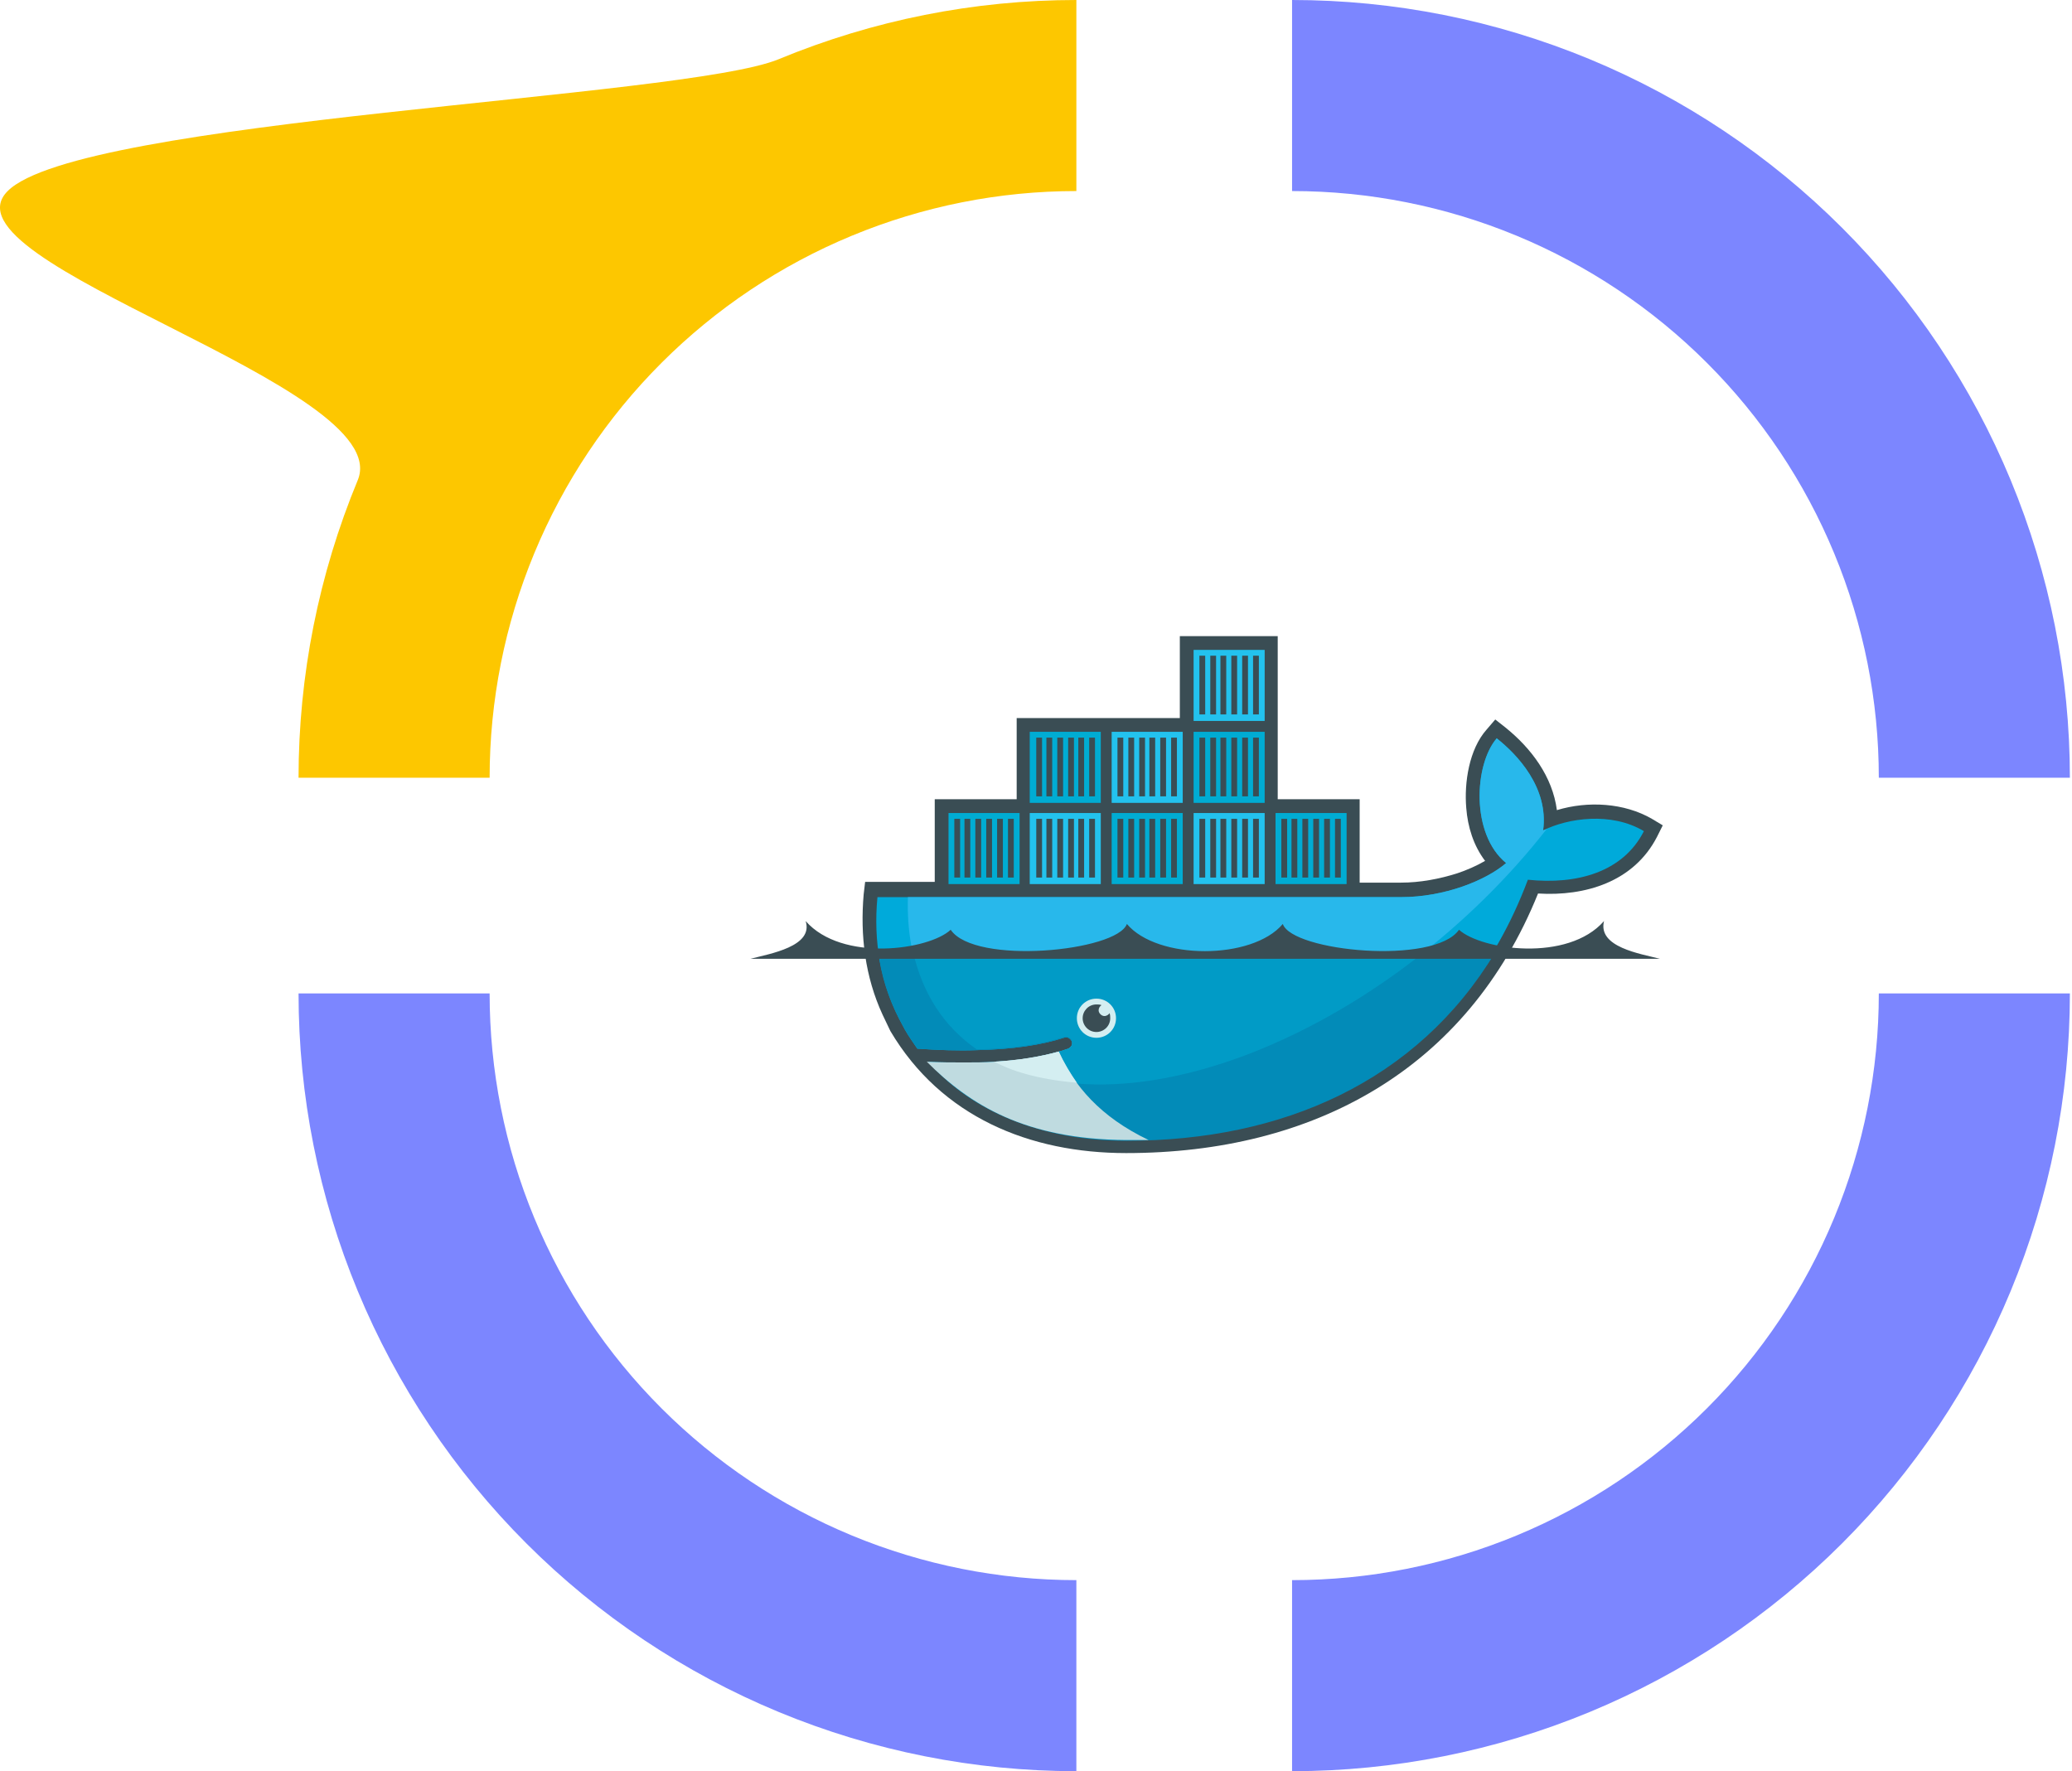 <svg width="317" height="271" viewBox="0 0 317 271" fill="none" xmlns="http://www.w3.org/2000/svg">
<path d="M316.676 119C316.676 103.373 313.598 87.898 307.618 73.461C301.638 59.023 292.872 45.904 281.822 34.854C270.772 23.804 257.653 15.039 243.216 9.058C228.778 3.078 213.304 -6.83091e-07 197.676 0L197.676 29.232C209.465 29.232 221.138 31.554 232.029 36.065C242.92 40.576 252.816 47.189 261.152 55.524C269.488 63.86 276.1 73.756 280.611 84.647C285.122 95.538 287.444 107.211 287.444 119L316.676 119Z" fill="#7C86FF"/>
<path d="M197.676 271C213.304 271 228.778 267.922 243.216 261.942C257.653 255.961 270.772 247.196 281.822 236.146C292.872 225.096 301.638 211.977 307.618 197.539C313.598 183.102 316.676 167.627 316.676 152L287.444 152C287.444 163.789 285.123 175.462 280.611 186.353C276.1 197.244 269.488 207.14 261.152 215.476C252.816 223.811 242.92 230.424 232.029 234.935C221.138 239.446 209.465 241.768 197.676 241.768L197.676 271Z" fill="#7C86FF"/>
<path d="M45.676 152C45.676 167.627 48.754 183.102 54.735 197.539C60.715 211.977 69.481 225.096 80.531 236.146C91.581 247.196 104.699 255.961 119.137 261.942C133.575 267.922 149.049 271 164.676 271L164.676 241.768C152.888 241.768 141.215 239.446 130.324 234.935C119.432 230.424 109.537 223.811 101.201 215.476C92.865 207.14 86.253 197.244 81.742 186.353C77.23 175.462 74.908 163.788 74.908 152L45.676 152Z" fill="#7C86FF"/>
<path d="M164.676 -1.48276e-05C149.049 -1.41445e-05 133.575 3.078 119.137 9.058C104.699 15.039 12.226 18.182 1.176 29.232C-9.874 40.282 60.715 59.023 54.735 73.461C48.754 87.898 45.676 103.373 45.676 119L74.908 119C74.908 107.211 77.23 95.538 81.742 84.647C86.253 73.756 92.865 63.86 101.201 55.524C109.536 47.189 119.432 40.576 130.324 36.065C141.215 31.554 152.888 29.232 164.676 29.232L164.676 -1.48276e-05Z" fill="#FDC700"/>
<path fill-rule="evenodd" clip-rule="evenodd" d="M195.481 122.289H208.017V135.047H214.341C217.225 135.047 220.22 134.492 222.994 133.605C224.325 133.161 225.878 132.495 227.209 131.719C225.434 129.389 224.547 126.505 224.325 123.62C223.992 119.738 224.769 114.634 227.431 111.639L228.762 110.086L230.316 111.306C234.309 114.524 237.526 118.85 238.192 123.953C242.962 122.511 248.509 122.844 252.725 125.284L254.389 126.283L253.501 128.058C249.951 134.936 242.519 137.155 235.308 136.711C224.436 163.669 200.917 176.427 172.295 176.427C157.541 176.427 144.006 170.88 136.241 157.789L136.13 157.567L135.02 155.238C132.358 149.469 131.581 143.145 132.136 136.822L132.358 134.936H143.008V122.289H155.544V109.864H180.505V97.328H195.481V122.289Z" fill="#3A4D54"/>
<path d="M236.084 127.06C236.972 120.514 232.091 115.411 228.984 112.97C225.545 116.964 224.991 127.614 230.426 132.052C227.32 134.714 220.997 137.266 214.341 137.266H134.244C133.578 144.144 134.798 150.467 137.572 155.903L138.459 157.567C139.014 158.566 139.68 159.453 140.345 160.452C143.673 160.674 146.669 160.785 149.442 160.674C154.878 160.563 159.316 159.897 162.755 158.788C163.309 158.566 163.753 158.899 163.975 159.342C164.197 159.897 163.864 160.341 163.42 160.563C162.976 160.674 162.533 160.895 161.978 161.006C159.316 161.783 156.431 162.227 152.77 162.449H152.105C150.662 162.56 149.109 162.56 147.445 162.56C145.67 162.56 144.006 162.56 142.009 162.449C148.666 169.992 159.094 174.43 172.184 174.43C199.919 174.43 223.437 162.116 233.755 134.603C241.187 135.38 248.287 133.494 251.505 127.17C246.512 124.175 239.856 125.174 236.084 127.06Z" fill="#00AADA"/>
<path d="M236.084 127.06C236.972 120.514 232.091 115.411 228.984 112.97C225.545 116.964 224.991 127.614 230.426 132.052C227.32 134.714 220.997 137.266 214.341 137.266H138.903C138.57 147.805 142.453 155.792 149.442 160.563C154.878 160.452 159.316 159.786 162.755 158.677C163.309 158.455 163.753 158.788 163.975 159.231C164.197 159.786 163.864 160.23 163.42 160.452C162.976 160.563 162.533 160.785 161.978 160.895C159.316 161.672 156.209 162.227 152.548 162.449L152.437 162.338C161.867 167.219 175.512 167.108 191.266 161.117C208.794 154.35 225.212 141.481 236.639 126.838C236.417 126.949 236.195 126.949 236.084 127.06Z" fill="#28B8EB"/>
<path d="M134.355 145.586C134.798 149.247 135.908 152.686 137.572 155.903L138.459 157.567C139.014 158.566 139.68 159.453 140.345 160.452C143.673 160.674 146.669 160.784 149.442 160.674C154.878 160.563 159.316 159.897 162.755 158.788C163.309 158.566 163.753 158.899 163.975 159.342C164.197 159.897 163.864 160.341 163.42 160.563C162.976 160.674 162.533 160.895 161.978 161.006C159.316 161.783 156.209 162.338 152.548 162.559H152.105C150.662 162.67 149.109 162.67 147.556 162.67C145.781 162.67 144.006 162.67 142.12 162.559C148.776 170.103 159.316 174.541 172.406 174.541C196.147 174.541 216.781 165.555 228.762 145.697H134.355V145.586Z" fill="#028BB8"/>
<path d="M139.68 145.586C141.122 152.02 144.45 157.124 149.442 160.563C154.878 160.452 159.316 159.786 162.755 158.677C163.309 158.455 163.753 158.788 163.975 159.231C164.197 159.786 163.864 160.23 163.42 160.452C162.976 160.563 162.533 160.784 161.978 160.895C159.316 161.672 156.209 162.227 152.437 162.449C161.867 167.33 175.512 167.219 191.155 161.228C200.584 157.567 209.792 152.131 218.001 145.586H139.68Z" fill="#019BC6"/>
<path fill-rule="evenodd" clip-rule="evenodd" d="M145.116 124.397H155.987V135.269H145.116V124.397ZM146.003 125.285H146.891V134.27H146.003V125.285ZM147.556 125.285H148.444V134.27H147.556V125.285ZM149.22 125.285H150.108V134.27H149.22V125.285ZM150.884 125.285H151.772V134.27H150.884V125.285ZM152.548 125.285H153.436V134.27H152.548V125.285ZM154.212 125.285H155.1V134.27H154.212V125.285ZM157.541 111.972H168.412V122.844H157.541V111.972ZM158.539 112.86H159.426V121.845H158.539V112.86ZM160.092 112.86H160.98V121.845H160.092V112.86ZM161.756 112.86H162.644V121.845H161.756V112.86ZM163.42 112.86H164.308V121.845H163.42V112.86ZM164.973 112.86H165.861V121.845H164.973V112.86ZM166.637 112.86H167.525V121.845H166.637V112.86Z" fill="#00ACD3"/>
<path fill-rule="evenodd" clip-rule="evenodd" d="M157.541 124.397H168.412V135.269H157.541V124.397ZM158.539 125.285H159.426V134.271H158.539V125.285ZM160.092 125.285H160.98V134.271H160.092V125.285ZM161.756 125.285H162.644V134.271H161.756V125.285ZM163.42 125.285H164.308V134.271H163.42V125.285ZM164.973 125.285H165.861V134.271H164.973V125.285ZM166.637 125.285H167.525V134.271H166.637V125.285Z" fill="#23C2EE"/>
<path fill-rule="evenodd" clip-rule="evenodd" d="M170.077 124.397H180.948V135.269H170.077V124.397ZM170.964 125.285H171.852V134.271H170.964V125.285ZM172.628 125.285H173.516V134.271H172.628V125.285ZM174.292 125.285H175.18V134.271H174.292V125.285ZM175.845 125.285H176.733V134.271H175.845V125.285ZM177.509 125.285H178.397V134.271H177.509V125.285ZM179.173 125.285H180.061V134.271H179.173V125.285Z" fill="#00ACD3"/>
<path fill-rule="evenodd" clip-rule="evenodd" d="M170.077 111.972H180.948V122.844H170.077V111.972ZM170.964 112.86H171.852V121.845H170.964V112.86ZM172.628 112.86H173.516V121.845H172.628V112.86ZM174.292 112.86H175.18V121.845H174.292V112.86ZM175.845 112.86H176.733V121.845H175.845V112.86ZM177.509 112.86H178.397V121.845H177.509V112.86ZM179.173 112.86H180.061V121.845H179.173V112.86ZM182.612 124.397H193.484V135.269H182.612V124.397ZM183.5 125.285H184.387V134.27H183.5V125.285ZM185.164 125.285H186.052V134.27H185.164V125.285ZM186.717 125.285H187.605V134.27H186.717V125.285ZM188.381 125.285H189.269V134.27H188.381V125.285ZM190.045 125.285H190.933V134.27H190.045V125.285ZM191.709 125.285H192.597V134.27H191.709V125.285Z" fill="#23C2EE"/>
<path fill-rule="evenodd" clip-rule="evenodd" d="M182.612 111.972H193.484V122.844H182.612V111.972ZM183.5 112.86H184.387V121.845H183.5V112.86ZM185.164 112.86H186.051V121.845H185.164V112.86ZM186.717 112.86H187.605V121.845H186.717V112.86ZM188.381 112.86H189.269V121.845H188.381V112.86ZM190.045 112.86H190.933V121.845H190.045V112.86ZM191.709 112.86H192.597V121.845H191.709V112.86Z" fill="#00ACD3"/>
<path fill-rule="evenodd" clip-rule="evenodd" d="M182.612 99.436H193.484V110.308H182.612V99.436ZM183.5 100.324H184.387V109.31H183.5V100.324ZM185.164 100.324H186.051V109.31H185.164V100.324ZM186.717 100.324H187.605V109.31H186.717V100.324ZM188.381 100.324H189.269V109.31H188.381V100.324ZM190.045 100.324H190.933V109.31H190.045V100.324ZM191.709 100.324H192.597V109.31H191.709V100.324Z" fill="#23C2EE"/>
<path fill-rule="evenodd" clip-rule="evenodd" d="M195.148 124.397H206.02V135.269H195.148V124.397ZM196.036 125.285H196.923V134.271H196.036V125.285ZM197.589 125.285H198.476V134.271H197.589V125.285ZM199.253 125.285H200.141V134.271H199.253V125.285ZM200.917 125.285H201.805V134.271H200.917V125.285ZM202.581 125.285H203.469V134.271H202.581V125.285ZM204.245 125.285H205.133V134.271H204.245V125.285Z" fill="#00ACD3"/>
<path fill-rule="evenodd" clip-rule="evenodd" d="M167.747 152.797C169.411 152.797 170.742 154.128 170.742 155.792C170.742 157.456 169.411 158.788 167.747 158.788C166.083 158.788 164.751 157.456 164.751 155.792C164.751 154.128 166.083 152.797 167.747 152.797Z" fill="#D4EEF1"/>
<path fill-rule="evenodd" clip-rule="evenodd" d="M167.747 153.685C167.969 153.685 168.301 153.685 168.523 153.796C168.301 153.906 168.08 154.239 168.08 154.572C168.08 155.016 168.523 155.46 168.967 155.46C169.3 155.46 169.633 155.238 169.744 155.016C169.855 155.238 169.855 155.571 169.855 155.792C169.855 157.013 168.856 157.9 167.747 157.9C166.526 157.9 165.639 156.902 165.639 155.792C165.639 154.683 166.526 153.685 167.747 153.685ZM114.83 146.696H253.945C250.95 145.919 244.405 144.921 245.403 140.927C239.856 147.25 226.655 145.364 223.216 142.258C219.444 147.694 197.7 145.586 196.258 141.371C191.598 146.917 177.066 146.917 172.406 141.371C170.853 145.586 149.109 147.694 145.448 142.258C142.12 145.364 128.808 147.25 123.261 140.927C124.481 144.81 117.825 145.919 114.83 146.696Z" fill="#3A4D54"/>
<path d="M175.734 174.43C168.301 170.88 164.308 166.11 161.978 160.896C159.205 161.672 155.876 162.227 152.105 162.449C150.662 162.56 149.109 162.56 147.556 162.56C145.67 162.56 143.784 162.56 141.787 162.449C148.444 169.105 156.875 174.319 172.295 174.43H175.734Z" fill="#BFDBE0"/>
<path d="M164.751 165.666C163.753 164.224 162.755 162.56 161.978 160.896C159.205 161.672 155.876 162.227 152.105 162.449C154.656 163.78 158.428 165.111 164.751 165.666Z" fill="#D4EEF1"/>
</svg>
